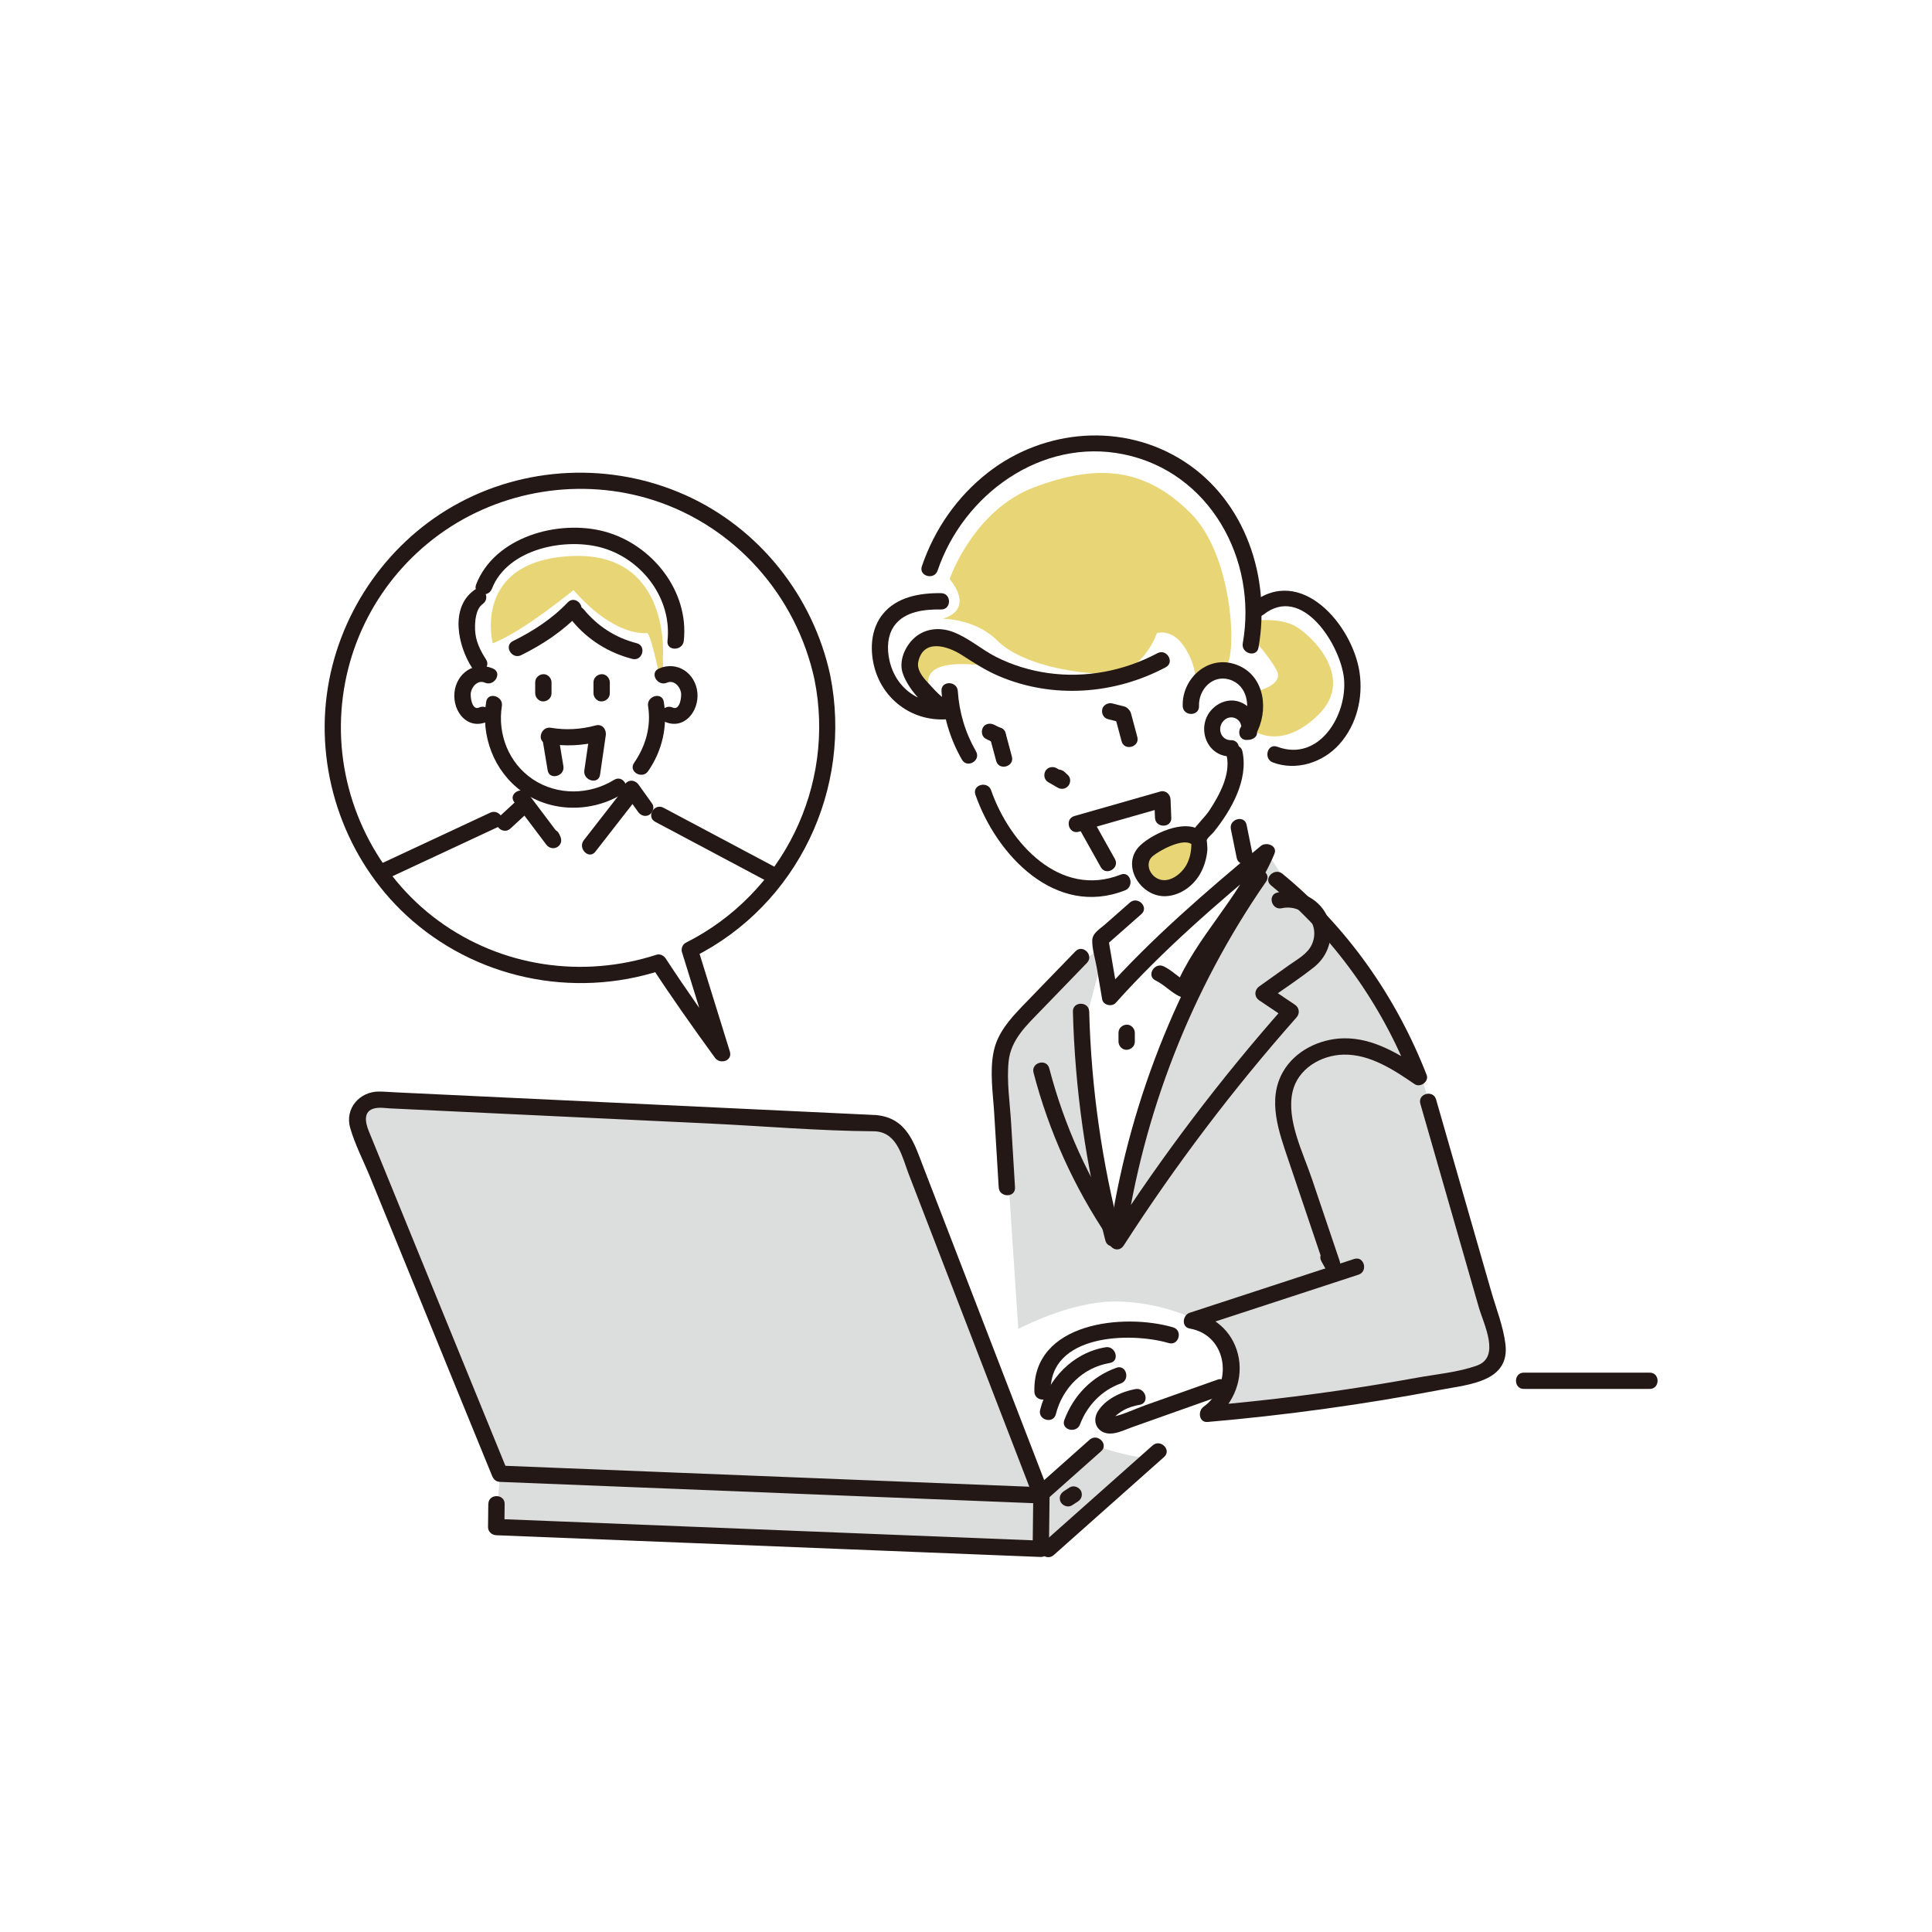 <?xml version="1.0" encoding="UTF-8"?><svg xmlns="http://www.w3.org/2000/svg" viewBox="0 0 799.99 799.99"><defs><style>.cls-1{fill:#e8d575;}.cls-2{fill:#dcdddd;}.cls-3{fill:#231815;}</style></defs><g id="Y_K20"><path class="cls-1" d="m237.47,244.32s-20.68,17.11-33.44,22.07c0,0-8.8-34.21,32.67-36.14,41.48-1.93,37.78,42.21,37.78,42.21l.08,4.97-1.63,1.6s-3.59-16.88-4.97-16.88-13.58,1.41-30.51-17.84Z"/><path class="cls-2" d="m207.02,610.23l-56.3-142.69s-7.71-9.59,4.74-12.21c12.46-2.62,207.41,9.77,207.41,9.77,0,0,10.63,4.52,13.47,11.88s55.3,141.06,55.3,141.06l21.93-19.49s13.69,5.12,22.98,5.12-42.59,37.85-42.59,37.85l-228.51-9.19,1.57-22.1Z"/><path class="cls-2" d="m453.57,394.02l-22.85,18.85s-16.61,17.38-16.61,20.93,7.53,116.48,7.53,116.48c0,0,21.16-11.37,40.05-11.37s33.22,7.47,33.22,7.47c0,0,10.89,2.88,12.96,11.21,2.07,8.33-2.85,24.81-2.85,24.81,0,0-3.8.29,7.9,1.84,11.7,1.55,86.99-12.48,86.99-12.48,0,0,24.02-1.49,19.82-16.49-4.2-15-32.26-113.65-32.26-113.65,0,0-14.11-19.04-19.3-33.31-5.2-14.27-31.76-37.4-31.76-37.4l-11.98-18.21-23.39,43.64s-27.47,62.04-31.41,80.65-7.21,33.71-7.21,33.71c0,0-5.34-18.53-8.85-31.73-3.51-13.2-4.39-55.1-4.39-55.1l6.39-23.85-2-5.98Z"/><path class="cls-1" d="m494.92,346.51s-12.1-1.19-17.26,3.78-8.23,8.78-3.09,13.91c5.14,5.14,8.39,6.37,13.43,1.94s10.59-9.61,6.92-19.63Z"/><path class="cls-1" d="m386.02,287.75s-9.95-15.07,18.17-12.48l7.31.02s-12.31-12.89-24.52-11.43c-12.21,1.46-11.56,10.67-10.04,13.7s9.08,10.19,9.08,10.19Z"/><path class="cls-1" d="m390.34,256.23s13.4-.22,22.76,9.14c9.36,9.36,30.96,13.66,45.64,13.66s20.3-16.88,20.3-16.88c0,0,5.9-2.02,10.96,5.12,5.05,7.13,5.05,13.7,5.05,13.7,0,0,5.66-8.49,11.42-5.22,5.75,3.27,5.92-43.88-13.42-63.22s-39.1-20.34-64.63-10.82c-25.53,9.52-35.2,38.08-35.2,38.08,0,0,10.97,12.12-2.88,16.44Z"/><path class="cls-1" d="m519.14,264.88s6.32,6.74,9.5,12.67-7.84,8.59-7.84,8.59l-.91,16.84s11.43,7.57,26.22-7.23c14.79-14.79-2.16-31.75-9.09-36.08-6.92-4.33-17.97-2.59-17.97-2.59l.09,7.78Z"/></g><g id="_レイヤー_1"><path class="cls-3" d="m343.75,279.48c-7.08-32.6-29.3-60.7-59.83-74.42-30.78-13.84-67-12.26-96.34,4.55-28.45,16.3-48.05,45.72-52.28,78.21-4.37,33.55,8.04,68.11,32.88,91.11,28.28,26.19,68.88,34.77,105.45,22.91l-3.81-1.55c8.36,12.82,17.23,25.31,26.22,37.7,2.1,2.89,7.38,1.32,6.17-2.6-4.44-14.33-8.89-28.65-13.33-42.98l-1.55,3.81c42.95-21.57,65.92-69.76,56.42-116.72-.86-4.25-7.37-2.45-6.51,1.79,8.93,44.12-13.17,88.94-53.32,109.1-1.29.65-1.97,2.46-1.55,3.81,4.44,14.33,8.89,28.65,13.33,42.98l6.17-2.6c-8.99-12.38-17.86-24.88-26.22-37.7-.79-1.21-2.35-2.02-3.81-1.55-30.63,9.94-64.22,5.02-90.3-14.07-25.61-18.75-40.75-49.45-40.38-81.15s15.75-60.64,40.71-78.78c25.45-18.49,58.9-23.84,88.84-14.18,33.82,10.91,59.03,39.57,66.53,74.14.92,4.24,7.43,2.45,6.51-1.79Z"/><g><path class="cls-3" d="m252.51,287.06v-4.52c0-1.77-1.55-3.46-3.38-3.38s-3.38,1.48-3.38,3.38v4.52c0,1.77,1.55,3.46,3.38,3.38s3.38-1.48,3.38-3.38h0Z"/><path class="cls-3" d="m201.31,290.61c-2.26,14.05,3.1,28.64,14.77,37.1,12.15,8.8,29.02,8.82,41.63,1.03,3.69-2.28.3-8.12-3.41-5.83-10.22,6.31-23.51,6.55-33.63-.2s-14.7-18.91-12.86-30.31c.68-4.25-5.82-6.08-6.51-1.79h0Z"/><path class="cls-3" d="m268.35,292.4c1.34,8.45-1,16.53-5.8,23.5-2.47,3.59,3.38,6.97,5.83,3.41,5.89-8.55,8.1-18.48,6.48-28.71-.68-4.28-7.18-2.46-6.51,1.79h0Z"/><path class="cls-3" d="m198.39,292.97c-3.01,1.36-3.72-4.54-3.43-6.19.45-2.56,2.94-5.36,5.79-4.11,3.94,1.73,7.38-4.08,3.41-5.83-7.6-3.35-15.21,1.88-15.98,9.94s5.54,15.66,13.62,12.01c3.95-1.78.53-7.6-3.41-5.83h0Z"/><path class="cls-3" d="m275.15,298.8c8.08,3.65,14.37-4.27,13.62-12.01-.78-8.06-8.38-13.29-15.98-9.94-3.97,1.75-.54,7.56,3.41,5.83,2.84-1.25,5.35,1.55,5.79,4.11.3,1.7-.44,7.54-3.43,6.19-3.93-1.77-7.36,4.04-3.41,5.83h0Z"/><path class="cls-3" d="m201.26,273.06c-2.5-3.87-4.4-7.73-4.55-12.43-.1-3.26.23-8.44,3.16-10.52,3.52-2.49.15-8.35-3.41-5.83-10.34,7.32-6.81,23.25-1.04,32.18,2.35,3.64,8.2.26,5.83-3.41h0Z"/><path class="cls-3" d="m215.79,271.29c8.87-4.38,17.23-9.9,24.07-17.09,2.99-3.15-1.77-7.93-4.77-4.77-6.47,6.8-14.33,11.89-22.71,16.03-3.89,1.93-.48,7.75,3.41,5.83h0Z"/><path class="cls-3" d="m263.62,266.33c-8.76-2.25-16.15-7.02-21.9-13.99-2.77-3.35-7.52,1.45-4.77,4.77,6.44,7.81,15.09,13.21,24.88,15.73,4.21,1.08,6.01-5.43,1.79-6.51h0Z"/><path class="cls-3" d="m203.67,243.83c6.47-16.79,30.96-21.54,46.37-16.8,16.25,5,28.23,21.16,26.35,38.34-.47,4.31,6.28,4.28,6.75,0,2.27-20.72-13.25-40.03-32.86-45.29-19.02-5.1-45.49,2.17-53.13,21.96-1.56,4.06,4.96,5.81,6.51,1.79h0Z"/><path class="cls-3" d="m214.81,330.72c-2.74,2.53-5.48,5.06-8.22,7.58-3.2,2.95,1.58,7.72,4.77,4.77,2.74-2.53,5.48-5.06,8.22-7.58,3.2-2.95-1.58-7.72-4.77-4.77h0Z"/><path class="cls-3" d="m202.96,336.52c-14.85,6.93-29.7,13.86-44.55,20.8-3.93,1.84-.51,7.66,3.41,5.83,14.85-6.93,29.7-13.86,44.55-20.8,3.93-1.84.51-7.66-3.41-5.83h0Z"/><path class="cls-3" d="m212.92,332.12c4.41,5.85,8.82,11.7,13.23,17.55,2.6,3.44,7.7.59,5.83-3.41l-.45-.95c-1.84-3.93-7.66-.51-5.83,3.41l.45.95,5.83-3.41c-4.41-5.85-8.82-11.7-13.23-17.55-2.58-3.43-8.45-.07-5.83,3.41h0Z"/><path class="cls-3" d="m259.66,324.9c-5.97,7.67-11.94,15.33-17.91,23-2.64,3.39,2.11,8.2,4.77,4.77,5.97-7.67,11.94-15.33,17.91-23,2.64-3.39-2.11-8.2-4.77-4.77h0Z"/><path class="cls-3" d="m271.31,340.29c15.21,8.09,30.42,16.17,45.63,24.26,3.83,2.04,7.25-3.79,3.41-5.83-15.21-8.09-30.42-16.17-45.63-24.26-3.83-2.04-7.25,3.79-3.41,5.83h0Z"/><path class="cls-3" d="m258.61,328.34c1.87,2.62,3.74,5.23,5.61,7.85,1.06,1.48,2.94,2.19,4.62,1.21,1.46-.86,2.28-3.13,1.21-4.62-1.87-2.62-3.74-5.23-5.61-7.85-1.06-1.48-2.94-2.19-4.62-1.21-1.46.86-2.28,3.13-1.21,4.62h0Z"/><path class="cls-3" d="m228.37,287.06v-4.52c0-1.77-1.55-3.46-3.38-3.38s-3.38,1.48-3.38,3.38v4.52c0,1.77,1.55,3.46,3.38,3.38s3.38-1.48,3.38-3.38h0Z"/></g><path class="cls-3" d="m362.87,461.72c-19.83-.94-39.67-1.88-59.5-2.81-34.92-1.65-69.83-3.3-104.75-4.95-11.52-.55-23.05-1.09-34.57-1.64-2.36-.11-4.73-.32-7.09-.34-8.03-.05-14.27,7-11.96,15.05,2.01,6.99,5.58,13.81,8.32,20.53,6.18,15.13,12.35,30.26,18.53,45.39,10.45,25.6,20.85,51.21,31.35,76.79.19.46.38.93.57,1.39.59,1.45,1.63,2.41,3.25,2.48,25.26,1.01,50.51,2.02,75.77,3.02,40.25,1.61,80.49,3.21,120.74,4.82,9.23.37,18.46.74,27.68,1.11,2.03.08,4.04-2.25,3.25-4.27-17.36-44.99-34.72-89.97-52.08-134.96-3.84-9.96-6.8-20.38-19.52-21.6-4.32-.42-4.29,6.34,0,6.75,8.87.86,10.76,10.81,13.41,17.68,4.37,11.34,8.75,22.67,13.12,34.01,10.41,26.98,20.82,53.96,31.23,80.94,2.44,6.32,4.88,12.65,7.32,18.97l3.25-4.27c-25.26-1.01-50.51-2.02-75.77-3.02-40.25-1.61-80.49-3.21-120.74-4.82-9.23-.37-18.46-.74-27.68-1.11l3.25,2.48c-8.57-20.99-17.14-41.98-25.71-62.97-10.6-25.97-21.2-51.94-31.8-77.91-1.67-4.09-2.58-9.26,3.81-9.74,1.64-.13,3.41.16,5.05.24,10.33.49,20.65.98,30.98,1.47,33.66,1.59,67.32,3.18,100.97,4.78,22.65,1.07,45.47,3.07,68.15,3.22.38,0,.76.04,1.14.05,4.34.21,4.33-6.55,0-6.75Z"/><path class="cls-3" d="m202.19,622.77l-.11,9.55c-.02,1.88,1.57,3.3,3.38,3.38,25.31,1.01,50.63,2.02,75.94,3.03,40.56,1.62,81.11,3.24,121.67,4.86,9.3.37,18.59.74,27.89,1.11,1.84.07,3.35-1.61,3.38-3.38.09-7.38.17-14.76.26-22.15.05-4.34-6.7-4.35-6.75,0-.09,7.38-.17,14.76-.26,22.15l3.38-3.38c-25.31-1.01-50.63-2.02-75.94-3.03-40.56-1.62-81.11-3.24-121.67-4.86-9.3-.37-18.59-.74-27.89-1.11l3.38,3.38.11-9.55c.05-4.34-6.7-4.35-6.75,0h0Z"/><path class="cls-3" d="m403.89,329.05c8.74,25.11,33.22,50.96,61.97,39.61,3.99-1.58,2.25-8.11-1.79-6.51-25.13,9.92-46.04-12.99-53.67-34.9-1.42-4.08-7.94-2.32-6.51,1.79h0Z"/><path class="cls-3" d="m409.89,305.37c.87,3.24,1.74,6.47,2.6,9.71,1.12,4.19,7.64,2.41,6.51-1.79-.87-3.24-1.74-6.47-2.6-9.71-1.12-4.19-7.64-2.41-6.51,1.79h0Z"/><path class="cls-3" d="m461.82,297.23c.87,3.24,1.74,6.47,2.6,9.71,1.12,4.19,7.64,2.41,6.51-1.79-.87-3.24-1.74-6.47-2.6-9.71-1.12-4.19-7.64-2.41-6.51,1.79h0Z"/><path class="cls-3" d="m434.07,323.9c1.33.76,2.66,1.52,3.99,2.29,1.47.84,3.33.45,4.35-.87s.98-3.29-.26-4.43c-.46-.43-.93-.85-1.39-1.28-1.3-1.19-3.5-1.38-4.77,0-1.19,1.3-1.39,3.5,0,4.77.46.43.93.85,1.39,1.28l4.09-5.3c-1.33-.76-2.66-1.52-3.99-2.29-1.53-.88-3.76-.41-4.62,1.21s-.43,3.68,1.21,4.62h0Z"/><path class="cls-3" d="m496.62,343.59c-6.71-4.27-19.34,1.65-24.41,6.4-8.5,7.96.07,21.67,10.63,21.09,6.11-.34,11.55-4.44,14.37-9.73,1.57-2.94,2.43-6.12,2.73-9.42.07-.76-.24-4.13-.26-4.08.43-1.09,2.11-2.37,2.87-3.31,7.2-8.92,14.47-21.54,11.9-33.43-.92-4.24-7.43-2.45-6.51,1.79,1.68,7.75-2.97,16.23-7.05,22.51-2.03,3.13-5.16,5.71-7.05,8.83-1.05,1.73-.5,3.32-.52,5.26-.02,2.91-.58,5.86-1.95,8.45-2.15,4.08-7.82,8.46-12.55,5.59-3.26-1.98-4.52-6.56-1.46-9.08,2.83-2.34,12.12-7.4,15.84-5.03s7.06-3.5,3.41-5.83h0Z"/><path class="cls-3" d="m509.78,306.5c-4.38.05-5.97-5.15-3.06-8.11s7.85-.73,7.25,3.67l3.25-2.48-.84.06c-4.31.29-4.34,7.04,0,6.75l.84-.06c1.32-.09,3.05-.98,3.25-2.48.64-4.71-.84-9.55-5.07-12.21s-9.24-1.8-12.81,1.36c-7.72,6.84-3.61,20.37,7.18,20.24,4.34-.05,4.35-6.8,0-6.75h0Z"/><path class="cls-3" d="m496.47,292.36c-.22-6.72,5.47-13.09,12.55-10.99,7.53,2.23,8.87,11.2,6.04,17.55-1.75,3.93,4.06,7.37,5.83,3.41,4.6-10.31,1.97-23.94-10.07-27.47-11.2-3.28-21.45,6.39-21.09,17.5.14,4.33,6.89,4.35,6.75,0h0Z"/><path class="cls-3" d="m479.27,270.47c-13.85,7.37-29.76,10.42-45.34,8.22-7.46-1.05-14.82-3.3-21.54-6.71-6.17-3.14-11.5-8.03-18.04-10.4-5.66-2.05-11.87-1.28-16.27,3.06-3.53,3.49-5.92,9.18-4.3,14.09,2.39,7.27,11.4,16.85,18.93,18.85l.9-6.63c-12.51,1.46-22.76-5.73-25.35-17.65-1.03-4.72-.85-10.15,2.06-14.21,4.32-6.01,12.58-6.82,19.37-6.73,4.35.06,4.35-6.69,0-6.75-8.76-.12-18.46,1.52-24.23,8.78-4.32,5.44-5.15,12.56-3.99,19.23,2.65,15.32,16.19,25.94,32.15,24.08,3.54-.41,4.86-5.58.9-6.63-3.58-.95-6.78-4.58-9.21-7.19s-5.91-6.08-5.07-9.9c2.12-9.63,12.09-6.53,17.92-2.82,5.08,3.24,9.93,6.44,15.5,8.81,22.25,9.47,47.83,7.62,69.03-3.67,3.84-2.04.43-7.87-3.41-5.83h0Z"/><path class="cls-3" d="m467.84,373.74c-3.42,3.01-6.84,6.02-10.26,9.03-2.16,1.91-5.28,3.59-5.32,6.71-.05,3.62,1.32,7.85,1.93,11.45.73,4.28,1.45,8.56,2.18,12.83.42,2.48,4.05,3.27,5.64,1.49,19.63-21.97,42.21-41.37,64.81-60.18l-5.64-3.28c-8.54,20.58-25.88,36.29-34.43,56.92l4.96-2.02c-3.6-1.75-6.2-4.78-9.83-6.54-3.89-1.88-7.32,3.94-3.41,5.83,3.62,1.75,6.21,4.77,9.83,6.54,2.14,1.04,4.08.09,4.96-2.02,8.54-20.59,25.88-36.29,34.43-56.92,1.43-3.45-3.38-5.16-5.64-3.28-22.6,18.81-45.19,38.21-64.81,60.18l5.64,1.49c-1.35-7.94-2.7-15.89-4.05-23.83l-.87,3.28c4.88-4.3,9.77-8.6,14.65-12.91,3.27-2.88-1.52-7.64-4.77-4.77h0Z"/><path class="cls-3" d="m526.26,366.58c25.93,21.29,45.78,49.09,57.97,80.32l4.96-3.81c-9.68-6.63-20.64-13.38-32.82-13.15-9.89.18-20.13,5.12-25.13,13.89-6.66,11.69-1.61,25.07,2.32,36.73,4.89,14.49,9.79,28.98,14.68,43.47l6.17-2.6c-.47-.86-.95-1.72-1.42-2.57-2.1-3.8-7.94-.4-5.83,3.41.47.86.95,1.72,1.42,2.57,1.82,3.29,7.41,1.08,6.17-2.6-3.85-11.41-7.71-22.81-11.56-34.22-3.64-10.79-10.56-24.22-8-35.85,2.12-9.6,11.79-15.29,21.17-15.48,10.93-.22,20.76,6.31,29.42,12.23,2.32,1.59,6.02-1.09,4.96-3.81-12.6-32.31-32.85-61.24-59.7-83.3-3.33-2.74-8.13,2.01-4.77,4.77h0Z"/><path class="cls-3" d="m588.13,457.05c5.32,18.51,10.63,37.02,15.95,55.53,2.75,9.57,5.5,19.15,8.25,28.72,1.99,6.94,9.11,20.58-.71,24.12-7.87,2.84-16.95,3.6-25.16,5.1-9.65,1.75-19.33,3.35-29.03,4.8-19.05,2.85-38.19,5.07-57.38,6.73l1.7,6.29c8.11-5.8,12.9-15.69,11.24-25.72s-9.07-17.35-18.61-19.03v6.51c22.71-7.43,45.42-14.86,68.13-22.29,4.11-1.34,2.35-7.86-1.79-6.51-22.71,7.43-45.42,14.86-68.13,22.29-2.9.95-3.51,5.89,0,6.51,16.03,2.82,18.14,23.56,5.76,32.41-2.44,1.74-1.96,6.61,1.7,6.29,32.5-2.82,64.85-7.27,96.9-13.4,11.27-2.15,28.31-3.26,26.41-18.85-.9-7.36-3.85-14.73-5.89-21.84-2.29-7.98-4.58-15.96-6.88-23.93-5.32-18.51-10.63-37.02-15.95-55.53-1.2-4.17-7.71-2.4-6.51,1.79h0Z"/><path class="cls-3" d="m485.75,549.62c-20.46-5.98-58.18-2.13-57.44,26.65.11,4.34,6.86,4.35,6.75,0-.61-23.84,32.82-24.83,48.89-20.14,4.18,1.22,5.96-5.29,1.79-6.51h0Z"/><path class="cls-3" d="m457.76,557.87c-13.35,2.2-23.83,13.01-27.07,25.92-1.06,4.21,5.45,6.01,6.51,1.79,2.72-10.85,11.2-19.37,22.36-21.21,4.28-.7,2.46-7.21-1.79-6.51h0Z"/><path class="cls-3" d="m462.27,566.36c-10.22,3.64-17.77,11.52-21.56,21.62-1.53,4.07,4.99,5.83,6.51,1.79,2.9-7.74,9.02-14.12,16.85-16.91,4.06-1.45,2.31-7.97-1.79-6.51h0Z"/><path class="cls-3" d="m470.11,575.19c-5.68,1.01-12.39,4.11-15.53,9.24-2.64,4.32-.06,9.12,4.98,9.17,3.09.03,6.27-1.59,9.11-2.6,4.04-1.43,8.07-2.86,12.11-4.3,8.38-2.97,16.77-5.95,25.15-8.92,4.07-1.44,2.31-7.97-1.79-6.51-9.93,3.52-19.87,7.05-29.8,10.57-4.53,1.61-9.34,4.01-14.06,4.93.5,1.03,1.07.86,1.7-.51,1-.9,2.09-1.67,3.26-2.33,2.11-1.19,4.32-1.81,6.69-2.24,4.27-.76,2.46-7.27-1.79-6.51h0Z"/><path class="cls-3" d="m477.26,598.52c-15.23,13.54-30.46,27.08-45.69,40.61-3.25,2.89,1.53,7.65,4.77,4.77,15.23-13.54,30.46-27.08,45.69-40.61,3.25-2.89-1.53-7.65-4.77-4.77h0Z"/><path class="cls-3" d="m451.18,596.15c-7.62,6.77-15.23,13.54-22.85,20.31-3.25,2.89,1.53,7.65,4.77,4.77,7.62-6.77,15.23-13.54,22.85-20.31,3.25-2.89-1.53-7.65-4.77-4.77h0Z"/><path class="cls-3" d="m443.9,623.31c.8-.52,1.59-1.03,2.39-1.55.73-.48,1.31-1.16,1.55-2.02.22-.81.12-1.88-.34-2.6-.95-1.48-3.03-2.24-4.62-1.21-.8.52-1.59,1.03-2.39,1.55-.73.48-1.31,1.16-1.55,2.02-.22.81-.12,1.88.34,2.6.95,1.48,3.03,2.24,4.62,1.21h0Z"/><path class="cls-3" d="m445.31,393.93c-7.29,7.53-14.61,15.04-21.88,22.6-5.23,5.44-10.37,11.18-11.96,18.8-1.74,8.31-.3,17.34.21,25.72.62,10.21,1.24,20.42,1.86,30.62.26,4.32,7.01,4.35,6.75,0-.54-8.93-1.08-17.86-1.62-26.8-.5-8.3-1.87-17.05-1.03-25.35.9-8.96,7.38-14.92,13.3-21.04,6.38-6.59,12.76-13.18,19.14-19.78,3.02-3.12-1.74-7.9-4.77-4.77h0Z"/><path class="cls-3" d="m414.81,301.68l-3.2-1.6c-1.58-.79-3.73-.47-4.62,1.21-.81,1.53-.47,3.77,1.21,4.62l3.2,1.6c1.58.79,3.73.47,4.62-1.21.81-1.53.47-3.77-1.21-4.62h0Z"/><path class="cls-3" d="m465.48,292.51c-1.64-.41-3.27-.83-4.91-1.24s-3.74.56-4.15,2.36.53,3.69,2.36,4.15c1.64.41,3.27.83,4.91,1.24s3.74-.56,4.15-2.36-.53-3.69-2.36-4.15h0Z"/><path class="cls-3" d="m523.19,254.49c16.16-12.8,31.95,12.88,33.31,26.4,1.52,15.08-10.25,34.82-27.64,28.31-4.07-1.52-5.83,5-1.79,6.51,9.7,3.63,20.72.06,27.51-7.53,7.21-8.05,9.94-19.29,8.36-29.86-2.9-19.38-24.17-44.72-44.52-28.61-3.4,2.7,1.4,7.44,4.77,4.77h0Z"/><path class="cls-3" d="m388.23,236.27c10.74-31.65,43.06-55.09,77.04-48.15,35.69,7.28,55.49,43.6,49.33,78.25-.76,4.25,5.75,6.07,6.51,1.79,5.15-28.99-5.45-60.73-30.82-77.11-25.11-16.22-57.78-13.56-81.08,4.53-12.81,9.95-22.28,23.55-27.49,38.89-1.4,4.12,5.12,5.89,6.51,1.79h0Z"/><path class="cls-3" d="m389.85,286.15c.69,10.09,3.42,19.62,8.46,28.4,2.16,3.77,8,.37,5.83-3.41-4.45-7.75-6.94-16.08-7.54-25-.29-4.31-7.05-4.34-6.75,0h0Z"/><path class="cls-3" d="m446.67,344.4c11.85-3.38,23.69-6.77,35.54-10.15l-4.27-3.25c.1,2.54.21,5.09.31,7.63.18,4.33,6.93,4.35,6.75,0-.1-2.54-.21-5.09-.31-7.63-.09-2.16-2.09-3.88-4.27-3.25-11.85,3.38-23.69,6.77-35.54,10.15-4.17,1.19-2.4,7.71,1.79,6.51h0Z"/><path class="cls-3" d="m446.26,342.02c3.19,5.69,6.38,11.38,9.56,17.07,2.12,3.79,7.96.39,5.83-3.41-3.19-5.69-6.38-11.38-9.56-17.07-2.12-3.79-7.96-.39-5.83,3.41h0Z"/><path class="cls-3" d="m509.67,343.34c.81,3.97,1.61,7.93,2.42,11.9.86,4.25,7.37,2.45,6.51-1.79-.81-3.97-1.61-7.93-2.42-11.9-.86-4.25-7.37-2.45-6.51,1.79h0Z"/><path class="cls-3" d="m226.33,307.86c7.47,1.26,14.82,1,22.14-.98l-4.15-4.15c-.79,5.42-1.58,10.85-2.36,16.27-.62,4.25,5.89,6.08,6.51,1.79.79-5.42,1.58-10.85,2.36-16.27.36-2.46-1.43-4.89-4.15-4.15-6.11,1.65-12.3,2.04-18.55.98-4.25-.72-6.08,5.79-1.79,6.51h0Z"/><path class="cls-3" d="m224.71,306.6c.69,4.14,1.38,8.27,2.07,12.41s7.22,2.46,6.51-1.79-1.38-8.27-2.07-12.41-7.22-2.46-6.51,1.79h0Z"/><path class="cls-3" d="m630.99,575.12h52.11c4.34,0,4.35-6.75,0-6.75h-52.11c-4.34,0-4.35,6.75,0,6.75h0Z"/><path class="cls-3" d="m530.76,376.07c8.81-1.9,16.22,6.62,12.44,15.01-1.77,3.93-5.99,6.11-9.36,8.51-4.13,2.94-8.26,5.89-12.39,8.83-2.11,1.51-2.22,4.34,0,5.83,3.76,2.53,7.53,5.05,11.29,7.58l-.68-5.3c-26.58,30.03-50.85,62.04-72.57,95.76l6.17,2.6c7.56-53.79,27.65-105.2,58.59-149.84,2.48-3.58-3.37-6.96-5.83-3.41-31.23,45.05-51.64,97.17-59.27,151.45-.51,3.64,3.96,6.03,6.17,2.6,21.42-33.24,45.31-64.78,71.52-94.39,1.5-1.7,1.19-4.04-.68-5.3-3.76-2.53-7.53-5.05-11.29-7.58v5.83c6.37-4.54,13.02-8.86,19.15-13.72,4.33-3.43,6.86-8.38,6.96-13.95.2-11.73-11.05-19.38-22.02-17.01-4.24.92-2.45,7.42,1.79,6.51h0Z"/><path class="cls-3" d="m444.26,418.87c.84,32.01,5.35,63.82,13.45,94.8,1.1,4.2,7.61,2.42,6.51-1.79-7.95-30.42-12.39-61.57-13.21-93-.11-4.34-6.86-4.35-6.75,0h0Z"/><path class="cls-3" d="m463.14,427.66v3.66c0,1.77,1.55,3.46,3.38,3.38s3.38-1.48,3.38-3.38v-3.66c0-1.77-1.55-3.46-3.38-3.38s-3.38,1.48-3.38,3.38h0Z"/><path class="cls-3" d="m427.96,444.16c6.34,24.33,16.75,47.39,30.83,68.22,2.42,3.58,8.27.21,5.83-3.41-13.78-20.38-23.94-42.8-30.15-66.61-1.1-4.2-7.61-2.42-6.51,1.79h0Z"/></g></svg>